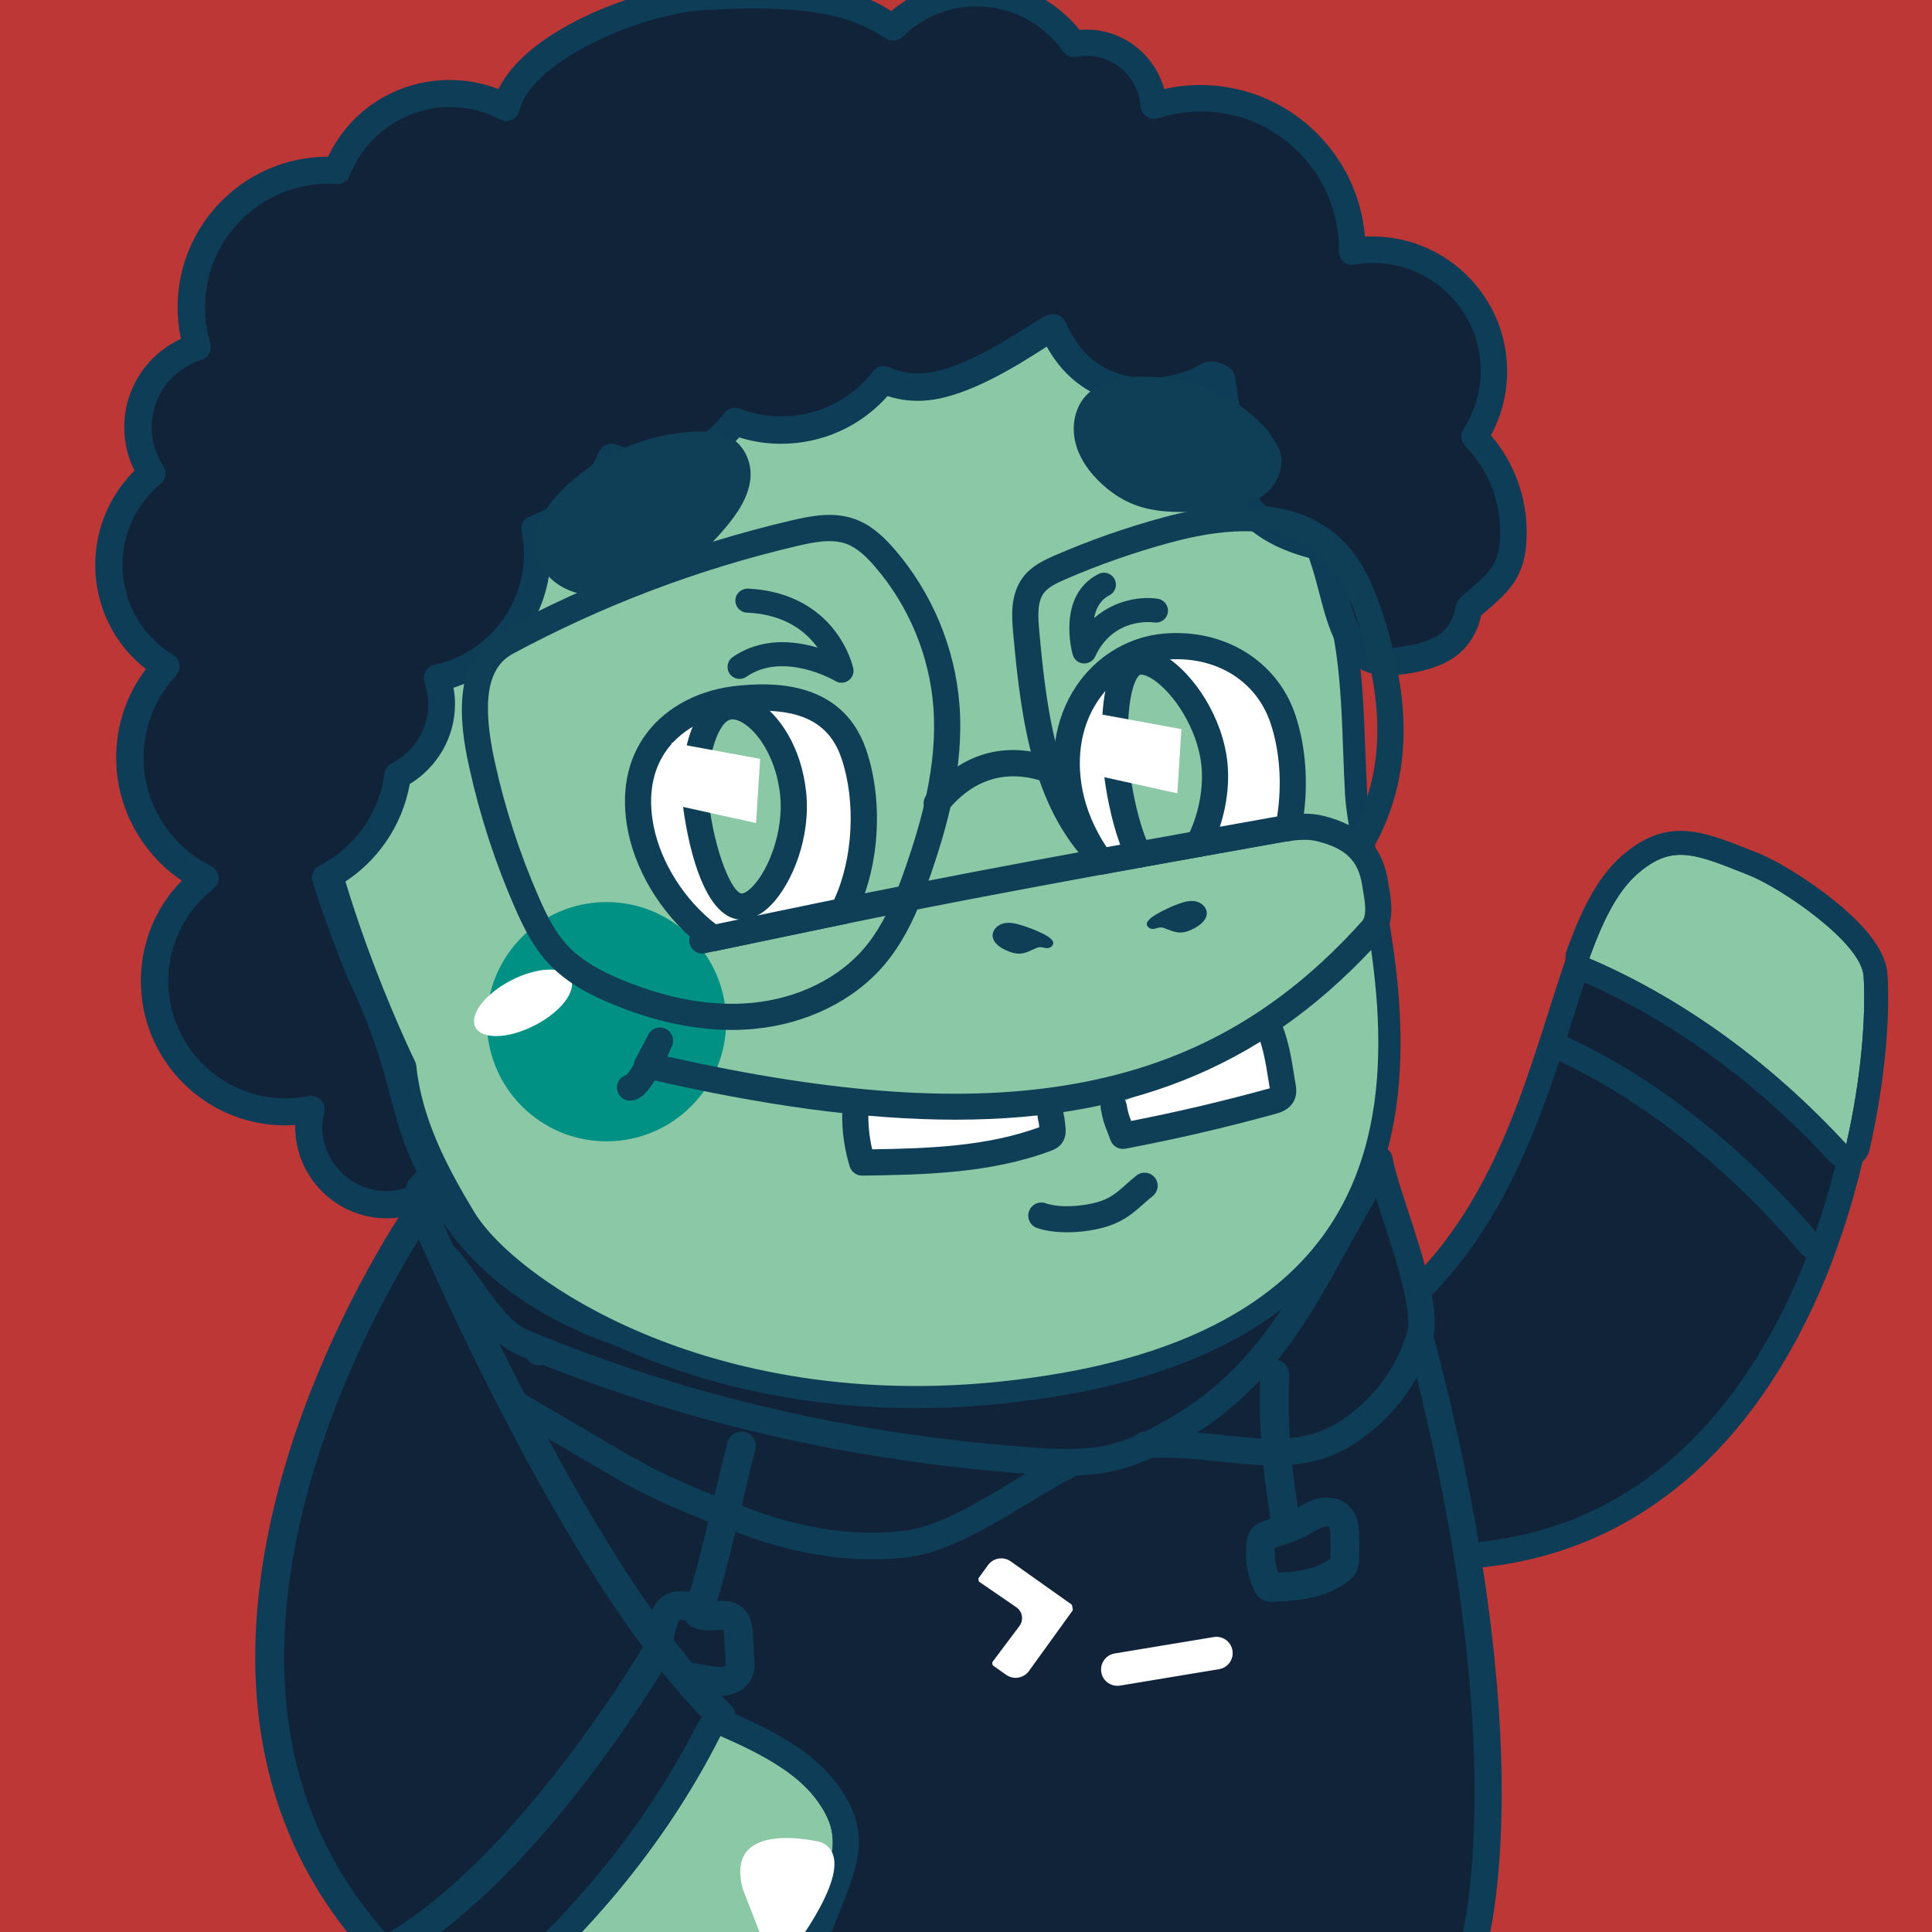 <?xml version="1.0" encoding="UTF-8"?><svg xmlns="http://www.w3.org/2000/svg" xmlns:xlink="http://www.w3.org/1999/xlink" width="1000" height="1000" viewBox="0 0 1000 1000"><rect width="1000" height="1000" fill="#BE3737"/><g class="default outfit"><style type="text/css">.outfit.default .st0{clip-path:url(#outfit_default_id_00000168100485561384734470000002367985115493862319);}.outfit.default .st1{fill-rule:evenodd;clip-rule:evenodd;fill:#112338;}.outfit.default .st2{fill:#0E3D57;}.outfit.default .st3{fill-rule:evenodd;clip-rule:evenodd;fill:#8AC8A6;}.outfit.default .st4{fill:#112338;}.outfit.default .st5{fill:#FFFFFF;}.outfit.default .st6{fill:#8AC8A6;}</style><g clip-path="url(#outfit_default_id_00000070117412053340356520000012133551241655973785)"><path class="st1" d="m588.49 727.23c227.9-17.24 199.54-230.15 256.03-278.88 18.83-16.24 30.07-8.54 60.96 1.03 16.71 8.31 61.37 36.74 62.44 55.2 5.06 87.1-48.33 346.47-283.79 294.5" /><path class="st2" d="m743.39 812.46c-19.27 0-39.5-2.33-60.66-7-3.53-0.78-5.75-4.27-4.98-7.8 0.78-3.53 4.27-5.75 7.8-4.98 71.54 15.79 131.67 3.47 178.71-36.62 80.43-68.55 100.18-198.78 97.14-251.11-0.75-12.96-37.95-39.21-58.36-49.49-4.5-1.4-8.63-2.77-12.29-3.99-21.52-7.15-28.76-9.56-41.96 1.83-15.58 13.44-24.69 42.29-35.24 75.7-25.64 81.18-60.76 192.36-224.56 204.75-3.55 0.26-6.74-2.42-7.01-6.03-0.27-3.6 2.43-6.74 6.03-7.01 68.8-5.21 119.53-28.79 155.1-72.11 30.81-37.52 45.24-83.22 57.98-123.54 11.15-35.31 20.78-65.8 39.17-81.66 18.81-16.23 32.29-11.75 54.62-4.33 3.74 1.24 7.97 2.65 12.55 4.06 0.34 0.1 0.67 0.24 0.98 0.39 0.64 0.32 64.49 33.73 66.06 60.67 1.6 27.46-2.39 74.97-18.35 125.99-12.61 40.3-37.31 96.59-83.36 135.83-36.29 30.92-79.63 46.45-129.37 46.45z" /><path class="st1" d="m684.14 799.08c147.91 32.65 223.96-57.57 258.83-150.76-2.49-1.08-4.76-2.64-6.61-4.79-36.35-42.37-81.57-80.62-133.25-103.28-25.22 78.5-63.81 175.58-214.62 186.99" /><path class="st2" d="m743.34 812.46c-18.66 0-38.81-2.19-60.61-7-3.53-0.78-5.75-4.27-4.98-7.8 0.78-3.53 4.27-5.75 7.8-4.98 65.46 14.45 121.5 5.32 166.58-27.11 34.63-24.92 63.18-64.43 82.77-114.47-1.28-0.99-2.45-2.1-3.5-3.32-37.81-44.08-80.66-78.02-124.33-98.56-27.93 84.67-71.91 173.47-218.08 184.53-3.55 0.27-6.74-2.42-7.01-6.03-0.27-3.6 2.43-6.74 6.03-7.01 65.69-4.97 114.76-26.61 150.02-66.17 31.02-34.8 46.66-78.28 58.87-116.3 0.57-1.76 1.85-3.2 3.54-3.96s3.61-0.77 5.31-0.03c47.72 20.93 94.6 57.25 135.58 105.02 1.09 1.27 2.52 2.3 4.25 3.05 3.19 1.39 4.74 5.03 3.52 8.29-23.99 64.11-81.06 161.85-205.76 161.85z" /><path class="st3" d="m905.5 453.1c-28.43-11.39-39.9-16.35-57.73-0.97-10.76 9.28-18.27 24.87-25.16 43.96 50.54 21.7 95.78 55.77 133.02 96.19 7.84-34.49 10.21-65.96 8.99-86.91-1.01-17.48-42.72-45.7-59.12-52.27z" /><path class="st2" d="m869.9 442.45c9.3 0 19.85 4.34 35.59 10.64 16.4 6.57 58.11 34.79 59.12 52.26 1.22 20.95-1.15 52.42-8.99 86.91-37.24-40.42-82.47-74.49-133.02-96.19 6.89-19.09 14.4-34.68 25.16-43.96 7.97-6.84 14.65-9.66 22.14-9.66m0-12.38c-10.59 0-20.19 4.03-30.22 12.68-14.06 12.13-22.41 31.65-28.72 49.14-2.22 6.17 0.74 13 6.76 15.58 46.46 19.94 91 52.17 128.8 93.2 2.38 2.58 5.7 3.99 9.11 3.99 1.06 0 2.13-0.14 3.19-0.42 4.44-1.18 7.87-4.74 8.89-9.22 7.35-32.34 10.73-65.28 9.28-90.38-0.68-11.63-9.98-24.45-28.43-39.18-12.52-10-28.34-19.81-38.45-23.86l-1.36-0.54c-15.92-6.38-27.42-10.99-38.85-10.99z" /><path class="st4" d="m225.9 685.8s125.48 59.17 246.02 49.03 202.31-39.88 202.31-39.88 56.75-18.09 60.65-3.41c57.37 215.93 27.69 315.78 27.69 315.78l-196.85 27.7-295.16-27.7-49.29-207.09 4.63-114.43z" /><path class="st2" d="m565.72 1041.9c-0.21 0-0.43-0.01-0.64-0.03l-295.16-27.7c-2.94-0.28-5.38-2.39-6.06-5.27l-49.29-207.09c-0.15-0.61-0.21-1.24-0.18-1.87l4.63-114.42c0.09-2.31 1.34-4.42 3.31-5.61 1.97-1.2 4.42-1.33 6.51-0.34 1.24 0.58 125.28 58.27 242.51 48.39 118.26-9.95 199.72-39.19 200.53-39.49 0.09-0.03 0.17-0.06 0.26-0.09 11.13-3.55 48.57-14.52 62.87-6.69 4.25 2.33 5.91 5.67 6.54 8.07 57.21 215.33 28.87 315.36 27.63 319.51-0.77 2.59-2.97 4.49-5.65 4.86l-196.85 27.7c-0.32 0.05-0.64 0.07-0.96 0.07zm-289.6-40.99 289.44 27.16 191.42-26.93c4.56-20.99 20.88-120.75-28.64-307.41-4.7-3.12-29.07 0.5-51.9 7.75-4.02 1.43-86.27 30.32-203.94 40.22-9.84 0.83-19.7 1.21-29.5 1.21-93.22 0-181.98-34.43-210.62-46.68l-4.18 103.33 47.92 201.35z" /><path class="st5" d="m528.31 842.1c2.6-3.46 1.79-8.4-1.78-10.85l-19.18-13.17-0.14-0.84 4.86-6.7c2.45-3.38 7.17-4.16 10.57-1.74l31.47 22.31 0.35 2.11-22.58 31.27c-2.44 3.38-7.16 4.17-10.57 1.76l-6.76-4.77-0.14-0.84 13.9-18.54z" /><path class="st5" d="m525.67 868.45c-1.68 0-3.37-0.5-4.84-1.53l-6.76-4.77c-0.18-0.13-0.3-0.32-0.33-0.53l-0.14-0.84c-0.04-0.22 0.02-0.44 0.15-0.62l13.91-18.54c1.12-1.5 1.57-3.34 1.27-5.18-0.3-1.85-1.32-3.45-2.86-4.51l-19.18-13.17c-0.18-0.13-0.31-0.32-0.34-0.54l-0.14-0.84c-0.04-0.21 0.02-0.43 0.14-0.61l4.86-6.7c2.7-3.72 7.95-4.58 11.7-1.93l31.47 22.31c0.18 0.13 0.3 0.32 0.33 0.53l0.35 2.11c0.04 0.21-0.02 0.43-0.14 0.61l-22.58 31.27c-1.65 2.26-4.24 3.48-6.87 3.48zm-10.38-7.44 6.48 4.57c3.03 2.14 7.27 1.43 9.44-1.57l22.39-31-0.24-1.44-31.19-22.12c-3.03-2.15-7.26-1.45-9.44 1.55l-4.66 6.42 0.03 0.17 18.9 12.98c1.91 1.31 3.17 3.3 3.55 5.59 0.37 2.29-0.19 4.57-1.58 6.42l-13.7 18.26 0.02 0.17z" /><path class="st5" d="m577.09 856.64 51.27-8.5c4.15-0.69 8.07 2.12 8.76 6.27s-2.12 8.07-6.27 8.76l-51.27 8.5c-4.15 0.69-8.07-2.12-8.76-6.27-0.68-4.15 2.13-8.07 6.27-8.76z" /><path class="st5" d="m578.32 872.58c-1.74 0-3.44-0.54-4.89-1.58-1.83-1.31-3.04-3.25-3.41-5.48-0.37-2.22 0.15-4.45 1.46-6.28s3.25-3.04 5.48-3.41l51.27-8.5c4.6-0.77 8.94 2.35 9.69 6.94 0.37 2.22-0.15 4.45-1.46 6.28s-3.25 3.04-5.48 3.41l-51.27 8.5c-0.46 0.08-0.92 0.12-1.39 0.12zm-1.09-15.14c-3.7 0.62-6.21 4.12-5.6 7.82 0.3 1.79 1.27 3.36 2.75 4.42s3.28 1.48 5.07 1.18l51.27-8.5c1.79-0.3 3.36-1.27 4.42-2.75s1.48-3.28 1.18-5.07c-0.61-3.7-4.12-6.2-7.82-5.6l-51.27 8.5z" /><path class="st4" d="m553.76 757.86c-23.35 11.29-56.99 37.74-84.35 41.24-27.72 3.54-56.27-1.64-81.28-10.76s-46.13-17.53-67.96-30.31c-16.32-9.56-32.64-19.12-48.95-28.68-16.97-9.94-34.11-20.01-47.38-32.65-13.28-12.64-7.44-55.26-6.22-71.38l61.22 74.54" /><path class="st2" d="m451.43 807.11c-25.81 0-49.26-6.33-65.65-12.3-27.57-10.05-47.71-18.32-69.08-30.84l-48.95-28.68c-17.07-10-34.72-20.34-48.65-33.6-13.03-12.41-11.44-42.78-8.92-70.27 0.23-2.51 0.44-4.75 0.58-6.62 0.21-2.81 2.11-5.2 4.8-6.05 2.68-0.85 5.62 0.02 7.4 2.2l61.22 74.54c2.42 2.94 1.99 7.28-0.95 9.7-2.94 2.41-7.28 1.99-9.7-0.95l-50.48-61.46c-1.28 17.02-2.02 41.72 5.56 48.93 12.77 12.16 29.72 22.09 46.11 31.69l48.95 28.68c20.47 11.99 40.01 20 66.84 29.79 18.88 6.88 47.74 14.28 78.04 10.4 17.21-2.2 38.23-14.92 56.78-26.15 9.12-5.52 17.73-10.73 25.45-14.46 3.42-1.65 7.55-0.22 9.2 3.21 1.66 3.43 0.22 7.55-3.21 9.2-7.14 3.45-15.48 8.5-24.31 13.84-19.72 11.93-42.07 25.46-62.17 28.03-6.38 0.81-12.69 1.17-18.86 1.17z" /><path class="st4" d="m592.66 747.87c39.42-2.63 73.1 13.28 103.53-5.74 20.4-12.76 33.06-31.37 38.69-50.59 5.64-19.22-17.71-71.89-20.88-91.32 0 0-65.93 100.26-272.45 105.64-183.29 4.78-215.51-94.09-215.51-94.09-10.41 11.55-6.45 27.59 4.48 38.61 10.94 11.03 23.9 37.72 40.04 44.42 83.15 34.49 168.19 54.31 263.56 61.33 13.56 1 27.53 1.46 40.66-1.47 12.66-2.82 23.75-8.62 34.17-14.69 52.46-30.57 69.51-75.9 96.22-121.07" /><path class="st2" d="m551.83 763.79c-6.16 0-12.28-0.34-18.23-0.78-95.4-7.02-182.31-27.25-265.69-61.84-12.43-5.16-22.29-19.06-30.99-31.33-4.09-5.77-7.95-11.22-11.31-14.6-14.82-14.94-16.76-34.71-4.71-48.08 1.65-1.83 4.15-2.64 6.55-2.13 2.41 0.51 4.36 2.27 5.12 4.61 0.07 0.21 8.17 23.64 37.56 46.2 49.58 38.05 120.48 44.47 171.22 43.14 104.59-2.73 171.61-30.5 209.42-53.32 40.85-24.66 57.3-48.99 57.47-49.23 1.57-2.36 4.43-3.53 7.2-2.93s4.9 2.82 5.35 5.62c0.99 6.09 4.43 16.6 8.06 27.73 7.95 24.33 16.95 51.91 12.63 66.64-6.59 22.47-21.38 41.82-41.65 54.5-21.6 13.5-44.06 11.11-67.84 8.58-11.59-1.23-23.54-2.51-35.94-1.97-6.16 2.82-12.72 5.24-19.79 6.81-8.02 1.77-16.26 2.38-24.43 2.38zm-324.93-134.88c0.5 5.98 3.91 11.98 8.51 16.62 4.16 4.19 8.34 10.09 12.77 16.34 7.62 10.75 16.26 22.94 25.02 26.57 82 34.01 167.51 53.91 261.42 60.82 12.77 0.94 26.3 1.43 38.66-1.32 4.94-1.1 9.68-2.72 14.23-4.65 1.16-1.3 2.81-2.17 4.69-2.3l0.42-0.03c4.46-2.16 8.74-4.54 12.85-6.94 41.23-24.03 59.92-57.9 79.71-93.75 0.51-0.92 1.02-1.85 1.54-2.78-7.74 6.17-17 12.78-27.92 19.42-39.31 23.92-108.88 53.02-217.08 55.84-53.38 1.4-128.1-5.58-180.9-46.7-17.29-13.47-27.82-27.16-33.92-37.14zm392.76 112.58c4.67 0.39 9.26 0.88 13.8 1.36 22.27 2.37 41.51 4.42 59.07-6.56 17.41-10.88 30.1-27.46 35.73-46.69 3.12-10.63-5.91-38.29-12.51-58.48-1.32-4.06-2.59-7.93-3.73-11.55-0.09 0.97-0.4 1.94-0.93 2.84-4.83 8.17-9.42 16.48-13.85 24.52-19.57 35.47-38.12 69.08-77.58 94.56z" /><path class="st2" d="m658.18 829.16c-1.32 0-3.45-0.21-5.5-1.58-2.24-1.5-3.2-3.61-3.56-4.41-3.4-7.47-4.81-15.76-4.06-23.96 0.21-2.27 0.72-5.22 2.83-7.81 2.32-2.86 5.5-3.89 7.21-4.44l2.55-0.82c-4.71-28.43-6.35-51.85-5.31-75.18 0.18-4.12 3.71-7.36 7.79-7.12 4.12 0.18 7.31 3.67 7.12 7.79-0.95 21.33 0.46 42.83 4.57 68.67 1.3-0.78 2.64-1.58 4.1-2.33 8.39-4.3 17.23-3.63 22.52 1.7 4.75 4.79 4.96 11.53 5.06 14.77 0.13 4.11 0.12 8.28-0.02 12.37-0.05 1.51-0.14 4.04-1.38 6.62-1.36 2.81-3.56 4.58-5.33 5.81-3.07 2.14-6.38 3.91-9.85 5.27-9.26 3.64-19.13 4.15-27.84 4.61-0.23 0.03-0.54 0.04-0.9 0.04zm1.71-28.05c-0.33 4.38 0.24 8.79 1.66 12.94 6.97-0.4 13.89-1.05 19.92-3.42 2.39-0.94 4.66-2.16 6.77-3.63 0.12-0.08 0.22-0.16 0.31-0.22 0.01-0.18 0.01-0.35 0.02-0.46 0.12-3.78 0.13-7.62 0.01-11.42-0.11-3.66-0.55-4.52-0.74-4.72-0.39-0.22-2.51-0.26-5.11 1.07-1.09 0.56-2.22 1.24-3.42 1.96-2.62 1.58-5.51 3.32-8.93 4.38-0.39 0.21-0.8 0.38-1.24 0.52l-9.25 3zm28.6 6.29zm0.5-0.97zm-28.97-6.58z" /><path class="st2" d="m372.65 877.77c-2.71 0-5.2-0.41-7.2-0.73-7.43-1.21-14.94-2.6-22.34-4.13-2.01-0.42-6.7-1.39-9.28-5.85-1.65-2.86-1.56-5.76-1.51-7.15 0.25-7.54 1.48-15.02 3.64-22.24 1.19-3.98 3.17-8.92 7.94-11.85 4.57-2.81 9.33-2.45 13.16-1.82 4.67-15.85 8.42-31.7 12.06-47.11 2.36-9.96 4.79-20.25 7.43-30.33 1.04-3.99 5.12-6.38 9.11-5.33 3.99 1.04 6.38 5.12 5.33 9.11-2.59 9.91-5.01 20.12-7.34 29.99-3.73 15.77-7.57 32-12.42 48.39 4.28-0.28 10-0.2 14.3 4.52 3.57 3.91 3.88 8.82 4.06 11.76l0.86 13.54c0.15 2.32 0.37 5.84-1.08 9.35-2.01 4.89-6.68 8.45-12.49 9.53-1.44 0.25-2.87 0.35-4.23 0.35zm-25.33-19.23c6.8 1.39 13.7 2.66 20.52 3.77 2.59 0.42 4.7 0.72 6.33 0.42 0.73-0.14 1.23-0.43 1.41-0.6 0.1-0.55 0.02-1.91-0.03-2.66l-0.86-13.54c-0.03-0.51-0.1-1.65-0.24-2.38-0.89-0.06-2.41 0.06-3.49 0.15-3.7 0.29-8.77 0.7-13.38-2.06-1.19-0.71-2.12-1.72-2.75-2.88-1.27-0.21-2.68-0.4-3.14-0.22-0.09 0.09-0.64 0.71-1.45 3.42-1.6 5.39-2.59 10.96-2.92 16.58z" /><path class="st4" d="m247.36 1050.9c-224.2-146.99-29.23-425.18-29.23-425.18s79.02 189.22 155.1 262.34l-44.91 96.26-80.96 66.58z" /><path class="st2" d="m247.36 1058.4c-1.42 0-2.85-0.4-4.1-1.22-58.94-38.64-94.87-89.73-106.79-151.84-13.75-71.63 7.57-145.05 27.87-194.04 21.88-52.8 46.62-88.35 47.67-89.84 1.56-2.23 4.22-3.44 6.92-3.14 2.71 0.29 5.04 2.04 6.09 4.55 0.78 1.88 79.3 188.63 153.38 259.83 2.3 2.22 2.95 5.65 1.59 8.55l-44.91 96.27c-0.47 1.01-1.16 1.9-2.03 2.61l-80.96 66.58c-1.35 1.12-3.04 1.69-4.73 1.69zm-30.56-416.87c-8.99 14.49-24.66 41.67-38.79 75.83-19.45 47.02-39.89 117.33-26.84 185.22 10.83 56.36 43.03 103.11 95.73 139.05l75.37-61.97 41.96-89.95c-31.18-31.42-66.05-84.12-103.71-156.77-20.07-38.7-35.82-73.44-43.72-91.41z" /><path class="st3" d="m416.87 997.75c12.59-33.31 21.81-45.15 5.23-66.93-10.01-13.15-27.57-22.97-49.24-32.33-28.77 57.13-71.54 107.21-121.09 147.56 34.5 21.86 70.32 28.16 94.72 28.24 20.34 0.07 60.12-58.74 70.38-76.54z" /><path class="st2" d="m372.86 898.49c21.67 9.35 39.23 19.17 49.24 32.33 16.58 21.79 7.36 33.62-5.23 66.93-10.26 17.79-49.99 76.54-70.36 76.54h-0.03c-24.4-0.08-60.22-6.38-94.72-28.24 49.56-40.35 92.33-90.43 121.1-147.56m0.01-13.44c-4.93 0-9.66 2.73-12.01 7.4-26.51 52.63-67.17 102.14-117.58 143.19-3.35 2.73-5.19 6.9-4.93 11.22s2.57 8.24 6.22 10.56c41.41 26.24 81.6 30.26 101.87 30.33 17.49 0 35.62-19.54 49.47-36.56 15.4-18.93 28.07-38.83 32.61-46.71 0.36-0.63 0.67-1.28 0.93-1.96 1.84-4.87 3.58-9.2 5.26-13.4 9.76-24.29 16.8-41.84-1.91-66.43-12.95-17.01-34.87-28.01-54.61-36.53-1.74-0.75-3.54-1.11-5.32-1.11z" /><path class="st5" d="m425.07 953.54s-50.69-13.04-40.59 24.26l11.2 28.79s-58.16-12.09-48.01 21.75c10.16 33.84 23.9 27.35 23.9 27.35s84.51-88.24 53.5-102.15z" /><path class="st2" d="m198.55 1017.9c-2.66 0-5.24-1.43-6.59-3.94-1.95-3.64-0.59-8.17 3.05-10.12 72.57-38.96 139.68-154.41 140.35-155.57 2.06-3.58 6.63-4.8 10.21-2.75 3.58 2.06 4.81 6.63 2.75 10.21-0.7 1.22-17.54 30.31-43.93 64.85-35.69 46.7-70.11 79.14-102.3 96.43-1.14 0.61-2.35 0.89-3.54 0.89z" /><path class="st6" d="m155.26 356.9c0.88 86.38 54.51 195.18 54.51 195.18 2.84 28.22 16.11 53.9 30.76 78.18 23.41 38.8 138.67 116.84 311.77 85.74 237.16-42.61 152.94-246.37 149.61-305.02-1.66-29.26-1.01-58.86-7.04-87.54-5.36-25.49-15.86-49.59-27.3-72.98-8.5-17.38-16.6-36.43-30.8-49.57" /><path class="st2" d="m474.02 728.87c-58.05 0-104.07-12.01-135.79-24.17-57.12-21.91-90.98-52.19-102.61-71.47-14.45-23.95-28.24-50.14-31.45-79.54-5.59-11.52-53.79-113.29-54.64-196.73-0.03-3.17 2.51-5.76 5.68-5.79h0.06c3.14 0 5.7 2.53 5.73 5.68 0.45 43.79 15.04 93.76 27.2 127.98 13.25 37.28 26.58 64.45 26.71 64.72 0.3 0.61 0.49 1.28 0.56 1.96 2.77 27.56 16.04 52.72 29.97 75.79 11.54 19.12 45.97 47.16 96.9 66.69 43.67 16.75 115.36 33.18 208.95 16.37 64.41-11.57 110.08-36.45 135.76-73.95 40.23-58.75 25.07-136.61 15.05-188.13-2.88-14.8-5.37-27.57-5.9-36.98-0.43-7.58-0.71-15.27-0.98-22.72-0.77-21.21-1.57-43.14-5.95-63.97-5.44-25.91-16.62-50.75-26.84-71.64-1.01-2.08-2.02-4.17-3.04-6.28-7.27-15.12-14.79-30.76-26.5-41.6-2.32-2.15-2.47-5.78-0.32-8.1s5.78-2.47 8.1-0.31c13.31 12.32 21.31 28.96 29.05 45.04 1 2.09 2 4.16 3.01 6.21 10.53 21.52 22.06 47.19 27.76 74.33 4.58 21.79 5.4 44.22 6.19 65.91 0.27 7.39 0.55 15.03 0.97 22.49 0.49 8.62 2.91 21.05 5.71 35.43 10.39 53.4 26.1 134.09-16.84 196.8-27.47 40.12-75.65 66.62-143.19 78.76-28.45 5.1-54.94 7.22-79.31 7.22z" /></g></g><g class="afro head"><style type="text/css">.head.afro .st0{fill:#8AC8A6;}.head.afro .st1{fill:#112338;}.head.afro .st2{fill:#0E3D57;}</style><path class="st0" d="m633.6 154.6s29.5 73.3 28.2 74.7-511.1 133.9-511.1 133.9l67.9-151.8 415-56.8z" /><g><path class="st1" d="m763.2 226.3c6.3-9.8 10.1-21.5 10.1-34 0-34.7-28.1-62.8-62.8-62.8-3.6 0-7.2 0.4-10.6 1v-1c0-43.3-35.1-78.4-78.4-78.4-8.4 0-16.6 1.4-24.3 3.9-1.2-18.2-16.2-32.6-34.7-32.6-2.3 0-4.5 0.3-6.6 0.7-11.3-15.9-29.7-26.3-50.5-26.3-16.8 0-32 6.8-43.2 17.7-10.5-6.2-25.8-20.8-98.7-16.2-33 2.1-94 26.5-101.5 57.3-8.7-4.6-18.6-7.2-29.2-7.2-26.6 0-49.3 16.6-58.5 40-1.4-0.1-2.9-0.2-4.4-0.2-39.2 0-71 31.8-71 71 0 7.1 1.1 14 3 20.5-17.7 5.6-30.6 22-30.6 41.5 0 8.8 2.6 17 7.1 23.8-13.6 11.3-22.2 28.3-22.2 47.4 0 22.3 11.8 41.7 29.5 52.6-12.5 13.5-19.8 32-18.4 52.2 1.7 25.1 17.1 46.8 38.6 57.5-15.8 12.4-26 31.6-26 53.2 0 37.4 30.3 67.7 67.7 67.7 4.5 0 9-0.5 13.3-1.3-0.7 3-1.1 6-1.1 9.1 0 22.3 18.1 40.3 40.4 40.3 3.8 0 7.5-0.7 11-1.7 1 1.4 2 2.8 3.1 4.2 3.6-13.2 0.9-9.1 9.8-18.1-17.6-33.7-12.9-52.1-37.2-103.4-1.9-4.1-10.9-26.8-18.5-50.3 20-10.2 34.4-29.8 37.5-53 13.4-6.9 22.8-20.8 22.8-37 0-4.7-1-9.1-2.4-13.3 29.6-6.3 51.9-32.6 51.9-64.2 0-4.5-0.5-8.9-1.3-13.1 17.8-6.2 32.2-19.8 39.6-37.1 6.2 2.5 13 3.8 20.1 3.8 18.1 0 34-8.9 43.9-22.3 7.5 2.9 15.5 4.5 24 4.5 21.6 0 40.8-10.2 53.1-26 6.9 3 14.4 4.4 22.4 3.6 27.5-2.8 64.5-32.3 65.3-30.4 18.5 43.5 63.9 34.9 79.5 25.1 3.1-2 7.5 1.4 7.5 1.4s6.9 44.3 6.9 46.2c0 23.4 22.1 35.1 43.9 40.3 10.9 26.6 9.3 63.4 39.8 59.6 20.4-2.6 33.9-7.7 37.7-27.7 14.8-13 22.9-17.9 22.9-39.2-0.2-19.1-7.9-36.5-20.3-49.3z" /><path class="st2" d="m214.3 633.1c-2.1 0-4.2-1-5.5-2.7-0.2-0.2-0.3-0.4-0.5-0.6-2.8 0.6-5.5 0.8-8.1 0.8-26.1 0-47.4-21.2-47.4-47.3v-1c-1.7 0.1-3.5 0.2-5.2 0.2-41.2 0-74.7-33.5-74.7-74.7 0-19.7 7.6-38.2 21.2-52-19.5-13.1-32.1-34.7-33.8-58.2-1.3-18.6 4.1-36.6 15.2-51.3-16.6-13-26.2-32.6-26.2-53.9 0-18.4 7.3-35.9 20.3-48.8-3.5-7-5.3-14.6-5.3-22.4 0-19.9 11.5-37.5 29.3-45.8-1.1-5.3-1.7-10.8-1.7-16.3 0-43 34.9-78 77.9-78 11.5-24.3 35.7-39.7 63-39.7 8.8 0 17.2 1.6 25.2 4.7 15.7-32.2 75.5-52.9 105-54.8 65.6-4.2 86.4 7 98.3 14.4 12.3-10.3 27.8-15.9 44-15.9 20.8 0 40.5 9.5 53.5 25.7 1.2-0.1 2.4-0.2 3.5-0.2 19.1 0 35.4 13 40.3 30.8 6.1-1.4 12.4-2.1 18.7-2.1 44.8 0 81.6 34.6 85.2 78.5 1.3-0.1 2.6-0.1 3.8-0.1 38.5 0 69.8 31.3 69.8 69.8 0 11.6-2.9 22.9-8.4 33.1 12 14.1 18.5 31.7 18.5 50.3 0 22.6-8.6 30-21.6 41.3-0.6 0.5-1.2 1.1-1.9 1.6-5.7 24.1-25.2 28.6-43.2 30.9-12.9 1.6-22.8-2.7-29.6-12.8-5.4-8.1-8.2-18.6-11.1-29.8-1.6-6.1-3.2-12.3-5.3-18-29.4-7.9-45.5-24.2-45.6-46-0.3-2.9-3.6-24.6-6.1-40.5-10.7 5.7-31.2 11-51 4.8-14.1-4.4-25.4-13.9-33-27.7-0.7 0.4-1.4 0.9-2 1.3-13.4 8.5-38.4 24.4-59.5 26.5-7.1 0.7-14.1 0-20.9-2.2-14.1 15.8-33.9 24.7-55.2 24.7-7.3 0-14.6-1.1-21.6-3.3-11.8 13.5-28.4 21.1-46.3 21.1-5.6 0-11.1-0.7-16.4-2.2-7.8 14.6-20.3 26.2-35.4 32.9 0.3 2.9 0.5 5.8 0.5 8.7 0 31.6-20.8 59.5-50.3 69.1 0.6 2.9 0.8 5.6 0.8 8.4 0 17-8.9 32.5-23.4 41.4-3.9 21.6-16.8 40.4-35.4 51.8 7 21.1 14.7 40.4 16.4 44.1 13 27.5 17.9 45.7 22.1 61.8 3.7 14 6.9 26 14.9 41.3 1.4 2.7 0.9 6-1.2 8.2-1.2 1.2-2.2 2.2-3.1 3-1.2 1.1-2.4 2.3-2.6 2.7-0.2 0.3-0.5 1.7-0.8 3-0.4 1.5-0.8 3.5-1.6 6.2-0.7 2.6-2.8 4.5-5.4 5-0.2 0.1-0.6 0.2-1.1 0.2zm-53.3-65.9c1.9 0 3.7 0.8 5 2.1 1.7 1.7 2.3 4.1 1.8 6.4-0.6 2.8-1 5.3-1 7.5 0 18.4 15 33.3 33.4 33.3 2.7 0 5.6-0.5 9.1-1.4 0.2-0.1 0.4-0.1 0.6-0.1 1-3.4 2.2-5 5.7-8.4-7-14.6-10.3-26.7-13.7-39.6-4.1-15.5-8.8-33.1-21.3-59.4-2.2-4.8-11.3-27.6-18.8-51.1-1.1-3.3 0.4-6.8 3.5-8.4 18.4-9.4 31-27.2 33.7-47.7 0.3-2.3 1.7-4.3 3.7-5.3 11.7-6 19-17.8 19-30.8 0-3.4-0.7-7.1-2-11.1-0.6-1.9-0.4-4 0.6-5.7s2.7-3 4.6-3.4c26.8-5.8 46.3-29.9 46.3-57.3 0-3.9-0.4-7.8-1.2-11.7-0.7-3.4 1.2-6.9 4.5-8 15.9-5.6 28.9-17.7 35.5-33.2 1.5-3.5 5.5-5.2 9-3.8 5.6 2.2 11.5 3.3 17.5 3.3 15.2 0 29.1-7.1 38.3-19.5 1.9-2.5 5.2-3.5 8.1-2.4 6.9 2.7 14.2 4 21.5 4 18.7 0 36-8.5 47.5-23.3 2-2.5 5.4-3.4 8.3-2.1 6.1 2.7 12.4 3.7 18.9 3 17.8-1.8 40.9-16.5 53.4-24.4 8.8-5.6 10.9-6.9 14.7-5.8 2 0.6 3.6 2.1 4.5 4 5.9 13.8 15.2 22.8 27.6 26.6 16.7 5.2 34.4-0.1 41.7-4.7 5.4-3.4 11.7-1.2 15.5 1.7 1.4 1.1 2.4 2.7 2.7 4.5 7 44.8 7 46.6 7 47.3 0 20.1 20.9 29.3 38.5 33.5 2.2 0.5 4 2.1 4.8 4.2 3 7.4 5.1 15.3 7.1 23 6.3 24.4 10.4 34.1 25.4 32.2 21.6-2.7 29-7.9 31.7-22 0.3-1.5 1.1-2.9 2.3-4 1.3-1.1 2.5-2.2 3.7-3.2 12.2-10.5 16.8-14.5 16.8-30.7 0-16.7-6.4-32.5-18.1-44.5-2.3-2.3-2.6-5.9-0.9-8.7 5.8-9 8.9-19.5 8.9-30.2 0-30.8-25-55.8-55.8-55.8-3 0-6 0.3-9.4 0.9-2 0.4-4.1-0.2-5.7-1.5s-2.5-3.3-2.5-5.4v-0.8-0.2c0-39.4-32-71.4-71.4-71.4-7.5 0-14.9 1.2-22.1 3.5-2.1 0.7-4.3 0.3-6.1-0.9s-2.9-3.2-3.1-5.3c-1-14.6-13.2-26.1-27.7-26.1-1.7 0-3.5 0.2-5.3 0.5-2.7 0.5-5.5-0.6-7.1-2.8-10.3-14.6-27-23.3-44.7-23.3-14.4 0-28 5.6-38.3 15.7-2.3 2.2-5.7 2.6-8.5 1-1-0.6-2-1.2-3.1-1.9-10.4-6-27.5-16.9-91.6-12.8-33 2.1-88.8 26.2-95.2 52-0.5 2.1-2 3.8-3.9 4.7-2 0.9-4.2 0.8-6.1-0.2-8.1-4.2-16.8-6.4-25.9-6.4-22.8 0-43.7 14.3-51.9 35.5-1.1 2.8-3.9 4.6-7 4.4l-1-0.1c-1-0.1-2-0.1-2.9-0.1-35.3 0-64 28.7-64 64 0 6.3 0.9 12.5 2.7 18.5 1.1 3.7-0.9 7.5-4.6 8.7-15.4 4.9-25.7 18.9-25.7 34.9 0 7.1 2.1 14 6 20 1.9 3 1.4 6.9-1.4 9.2-12.5 10.4-19.7 25.7-19.7 42 0 19.1 9.8 36.5 26.2 46.6 1.8 1.1 3 2.9 3.3 5s-0.4 4.2-1.8 5.7c-11.9 12.9-17.8 29.5-16.6 46.9 1.5 22 14.8 41.8 34.8 51.7 2.1 1.1 3.6 3.2 3.8 5.6s-0.8 4.7-2.7 6.2c-14.8 11.6-23.3 29-23.3 47.7 0 33.4 27.2 60.7 60.7 60.7 3.9 0 8-0.4 12-1.2 0.3-0.1 0.7-0.1 1.2-0.1zm471.1-324.6v0 0z" /></g></g><g class="default mouth"><style type="text/css">.mouth.default .st0{fill:#0F3E57;}.mouth.default .st1{fill:#FFFFFF;}.mouth.default .st2{fill:#8AC8A6;}.mouth.default .st3{fill:#009184;}.mouth.default .st4{fill:#77BE89;stroke:#0F3E57;stroke-width:8.637;stroke-linecap:round;stroke-linejoin:round;stroke-miterlimit:10;}</style><path class="st0" d="m552.29 637.83c-5.53 0-10.97-0.66-15.51-2.23-3.53-1.22-5.4-5.08-4.18-8.61s5.07-5.41 8.61-4.18c7.78 2.69 20.88 1.5 28.56-1.15 5.55-1.92 8.67-4.69 12.99-8.52 1.58-1.4 3.38-3 5.42-4.65 2.91-2.35 7.17-1.9 9.52 1 2.35 2.91 1.9 7.17-1 9.52-1.81 1.46-3.41 2.88-4.96 4.26-4.86 4.31-9.46 8.38-17.55 11.18-5.83 2.01-13.95 3.38-21.9 3.38z" /><path class="st1" d="m543.46 574.07c0.68 7.92 0.6 2.06 1.28 9.98 0.11 1.25 0.18 2.62-0.55 3.64-0.6 0.83-1.6 1.24-2.55 1.6-30.17 11.36-63.15 11.97-95.38 12.45-2.41-7.92-3.62-16.2-3.59-24.48" /><path class="st0" d="m446.26 608.5c-2.98 0-5.61-1.94-6.47-4.8-2.61-8.59-3.91-17.5-3.88-26.47 0.02-3.73 3.04-6.74 6.77-6.74h0.03c3.74 0.01 6.76 3.06 6.74 6.79-0.02 5.94 0.64 11.84 1.99 17.61 29.17-0.47 59.07-1.45 86.47-11.43-0.17-1.87-0.26-2.38-0.29-2.5-0.34-1.15-0.53-2.14-0.89-6.31-0.32-3.72 2.44-7 6.16-7.32 3.7-0.32 7 2.44 7.32 6.16 0.24 2.83 0.36 3.53 0.39 3.67 0.34 1.15 0.53 2.14 0.89 6.31 0.14 1.65 0.43 5.07-1.8 8.17-1.82 2.54-4.42 3.51-5.67 3.98-31.61 11.9-66.7 12.42-97.66 12.88h-0.1z" /><path class="st1" d="m576.42 572.78c1.45 7.79 2.08 7.67 4.76 15.12 25.97-4.91 51.74-10.9 77.21-17.93 2.1-0.58 4.44-1.37 5.35-3.34 0.61-1.33 0.4-2.87 0.16-4.32-1.73-10.31-2.7-18.99-6.37-28.78" /><path class="st0" d="m581.18 594.67c-2.8 0-5.38-1.75-6.36-4.47-0.75-2.08-1.33-3.54-1.81-4.76-1.41-3.54-2.13-5.51-3.23-11.41-0.68-3.67 1.74-7.21 5.42-7.89 3.67-0.69 7.21 1.74 7.89 5.42 0.88 4.73 1.32 5.9 2.41 8.64 23.85-4.66 47.74-10.28 71.12-16.73 0.23-0.06 0.43-0.12 0.61-0.17-0.27-1.64-0.53-3.23-0.78-4.8-1.29-8.05-2.4-15-5.23-22.57-1.31-3.5 0.46-7.4 3.96-8.71 3.5-1.32 7.4 0.46 8.71 3.96 3.31 8.84 4.58 16.78 5.92 25.19 0.25 1.58 0.51 3.2 0.79 4.85 0.29 1.73 0.83 4.96-0.69 8.26-2.3 5-7.48 6.43-9.69 7.04-25.54 7.05-51.7 13.12-77.76 18.05-0.44 0.06-0.87 0.1-1.28 0.1z" /><path class="st2" d="m363.52 486.79c29.77-6.28 59.54-12.57 89.37-18.57 68.61-13.81 137.52-26.12 206.42-38.44 8.03-1.43 16.34-2.86 24.25-0.87 16.03 4.04 25.61 21.02 28.17 37.35 1.27 8.11 1.25 16.63-1.74 24.27-4.6 11.75-15.71 19.94-27.57 24.24-11.86 4.29-37.28 19.73-49.2 23.86-81.04 28.1-195.51 31.04-298.38 12.76-6.86-1.22-15.44-2.01-19.3 3.79" /><circle class="st3" cx="313.93" cy="528.83" r="61.92" /><ellipse class="st1" transform="matrix(.89 -.456 .456 .89 -206.87 180.3)" cx="270.56" cy="519.26" rx="27.68" ry="13.15" /><path class="st0" d="m620.37 443.53c-3.21 0-6.06-2.3-6.65-5.57-0.66-3.68 1.78-7.2 5.46-7.86 12.76-2.3 25.52-4.58 38.28-6.86l1.35-0.24c2.31-0.41 4.69-0.83 7.12-1.16 3.7-0.5 7.11 2.08 7.62 5.79 0.51 3.7-2.09 7.12-5.79 7.62-2.17 0.3-4.42 0.69-6.6 1.08l-1.31 0.23c-12.75 2.28-25.51 4.56-38.26 6.86-0.42 0.08-0.82 0.11-1.22 0.11z" /><path class="st0" d="m569.71 452.69c-3.21 0-6.06-2.29-6.65-5.56-0.67-3.68 1.77-7.2 5.45-7.87l7.12-1.29c4.2-0.76 8.39-1.53 12.58-2.28 3.68-0.66 7.2 1.79 7.86 5.47s-1.79 7.2-5.47 7.86c-4.18 0.75-8.36 1.51-12.54 2.27l-7.13 1.3c-0.42 0.06-0.82 0.1-1.22 0.1z" /><path class="st0" d="m326.09 569.68c-3.63 0-6.63-2.87-6.76-6.53-0.11-3.18 1.99-5.93 4.92-6.75 0.66-0.66 2.37-2.68 5.25-8.06 3.21-5.93 5.8-12.16 5.82-12.22 1.43-3.45 5.38-5.1 8.84-3.67 3.45 1.43 5.1 5.38 3.67 8.84-0.12 0.28-2.89 6.96-6.42 13.48-5.64 10.54-9.87 14.73-15.08 14.91h-0.24zm-0.24-13.53z" /><path class="st0" d="m494.52 579.55c-46.56 0-99.49-7.25-160.59-21.42l-0.63-0.14c-2.05-0.48-3.75-1.88-4.62-3.79s-0.8-4.12 0.18-5.98l6.61-12.45c0.13-0.28 0.29-0.56 0.46-0.82 2.06-3.12 6.28-4 9.39-1.94 2.91 1.93 3.87 5.7 2.3 8.73-0.02 0.04-0.04 0.09-0.07 0.13l-2.59 4.89c87.85 19.74 155.24 24.24 211.57 14.16 59.28-10.6 106.44-37.32 148.43-84.07 2.71-3.02 1.56-9.89 0.54-15.95-0.16-0.93-0.31-1.85-0.45-2.74-1.98-12.63-8.47-18.99-23.14-22.69-3.78-0.95-8.15-1.02-14.16-0.21-3.71 0.51-7.11-2.1-7.61-5.81-0.5-3.7 2.1-7.11 5.81-7.61 5.26-0.7 12.19-1.28 19.28 0.51 19.82 5 30.37 15.71 33.2 33.72 0.13 0.85 0.28 1.71 0.43 2.59 1.38 8.18 3.26 19.37-3.82 27.24-56.94 63.38-125.42 93.64-220.52 93.65z" /><path class="st0" d="m589.39 449.11c-3.21 0-6.06-2.29-6.65-5.56-0.67-3.68 1.77-7.2 5.45-7.87 10.33-1.88 20.66-3.73 31-5.58 3.68-0.67 7.2 1.79 7.85 5.47 0.66 3.68-1.79 7.2-5.47 7.85-10.32 1.85-20.64 3.7-30.96 5.58-0.41 0.08-0.82 0.11-1.22 0.11z" /><path class="st0" d="m436.36 478.34c-3.15 0-5.97-2.21-6.62-5.41-0.75-3.66 1.61-7.24 5.27-7.99 4.75-0.97 9.51-1.94 14.26-2.9l2.28-0.46c35.1-7.06 72.26-14.15 116.96-22.32 3.68-0.67 7.2 1.76 7.87 5.44s-1.76 7.2-5.44 7.87c-44.62 8.16-81.71 15.23-116.72 22.28l-2.27 0.46c-4.74 0.96-9.48 1.92-14.22 2.89-0.46 0.09-0.92 0.14-1.37 0.14z" /><path class="st0" d="m363.51 493.55c-3.14 0-5.95-2.19-6.62-5.39-0.76-3.66 1.58-7.24 5.24-8.01 1.8-0.38 71.05-14.84 72.85-15.22 3.66-0.76 7.24 1.58 8.01 5.24 0.76 3.66-1.59 7.24-5.24 8.01-1.8 0.38-71.05 14.84-72.85 15.21-0.47 0.12-0.94 0.16-1.39 0.16z" /><path class="st0" d="m544.01 490.1c3.1-2.38-0.54-5.02-4.04-6.75-3.74-1.85-7.65-3.38-11.65-4.57-2.89-0.86-5.98-1.55-8.91-0.83-2.93 0.71-5.64 3.21-5.63 6.23 0.01 3.48 3.33 5.97 6.47 7.46 2.62 1.24 5.49 2.21 8.37 1.9 2.88-0.32 5.44-1.88 8.12-2.98 2.68-1.11 4.97 1.3 7.27-0.46z" /><path class="st0" d="m594.87 480.3c-3.25-2.16 0.2-5.04 3.57-7.01 3.61-2.1 7.4-3.9 11.31-5.36 2.83-1.06 5.86-1.95 8.83-1.44 2.98 0.51 5.84 2.82 6.04 5.83 0.23 3.47-2.91 6.18-5.95 7.88-2.53 1.41-5.32 2.58-8.22 2.46-2.89-0.12-5.56-1.51-8.31-2.42s-4.86 1.66-7.27 0.06z" /></g><g class="default eyes"><style type="text/css">.eyes.default .st0{fill:#0F3E57;}.eyes.default .st1{fill:#FFFFFF;}.eyes.default .st2{fill:#8AC8A6;}</style><path class="st0" d="m378.77 533.09c-19.5 0-40.13-4.42-61.47-13.21-10.43-4.29-23.7-10.62-33.76-21.58-7.67-8.34-12.72-18.61-17.03-28.46-10.19-23.24-18.12-47.6-23.57-72.39-3.03-13.78-12.26-55.7 16.01-70.94 47.48-25.6 98.18-44.82 150.69-57.14 10.74-2.52 22.16-4.64 33.16-0.58 8.81 3.25 15.38 9.94 20.12 15.41 19.52 22.49 31.49 51.23 33.72 80.92 2.42 32.24-6.67 63.62-14.85 87.35-5.58 16.2-12.35 33.08-23.95 46.8-15.7 18.58-40.24 30.7-67.32 33.26-3.87 0.38-7.79 0.56-11.75 0.56zm-113.41-194.65c-13.15 7.09-16.08 24.92-9.22 56.12 5.27 23.93 12.92 47.43 22.75 69.87 4.44 10.14 8.63 18.23 14.6 24.73 8.26 8.99 19.81 14.46 28.95 18.22 23.63 9.72 46.11 13.66 66.79 11.7 23.59-2.23 44.82-12.63 58.26-28.52 10.16-12.02 16.34-27.52 21.49-42.48 7.76-22.51 16.38-52.15 14.15-81.93-2.01-26.81-12.82-52.76-30.44-73.06-3.68-4.25-8.67-9.4-14.59-11.58-7.48-2.76-16.64-0.99-25.38 1.06-51.35 12.04-100.93 30.84-147.36 55.87z" /><path class="st0" d="m484.82 422.54c-1.48 0-2.97-0.48-4.22-1.48-2.92-2.33-3.39-6.59-1.06-9.51 18.21-22.77 43.06-29.14 69.98-17.94 3.45 1.44 5.08 5.4 3.65 8.85-1.44 3.45-5.39 5.08-8.85 3.65-21.15-8.8-39.9-3.99-54.21 13.9-1.33 1.66-3.3 2.53-5.29 2.53z" /><path class="st0" d="m571.59 452.41c-1.68 0-3.35-0.62-4.66-1.86-31.84-30.29-38.28-75.48-42.52-123.03-0.7-7.85-1.76-19.71 5.14-28.79 4.29-5.66 10.46-8.66 16.41-11.24 18.25-7.92 37.24-14.57 56.45-19.76 41.66-11.25 72.69-7.32 92.24 11.68 10.7 10.4 16.31 24.23 20.01 35.11 16.81 49.53 15.74 88.81-3.36 123.6-1.8 3.28-5.92 4.47-9.19 2.67-3.28-1.8-4.47-5.91-2.68-9.19 17.15-31.23 17.91-67.05 2.41-112.74-3.21-9.45-7.99-21.37-16.62-29.75-15.88-15.44-42.56-18.24-79.27-8.32-18.58 5.02-36.95 11.44-54.59 19.1-4.48 1.95-8.7 3.95-11.02 7-3.45 4.54-3.12 11.77-2.44 19.41 4 44.87 9.94 87.39 38.37 114.43 2.71 2.58 2.82 6.86 0.24 9.57-1.35 1.41-3.13 2.11-4.92 2.11z" /><path class="st1" d="m436.36 471.57c-22.49 4.59-44.96 9.32-67.43 14.07-17.61-12.63-32.69-33.97-37.23-56.62-8.27-41.32 19.38-64.67 51.62-67.44 27.36-2.35 49.97 3.09 58.65 28.82 8.81 26.1 5.97 58.84-5.61 81.17z" /><path class="st0" d="m368.94 492.41c-1.4 0-2.78-0.44-3.94-1.27-19.98-14.32-35.27-37.62-39.92-60.78-3.93-19.63-0.62-37.19 9.59-50.79 10.49-13.99 28.02-23 48.08-24.73 13.07-1.12 52.85-4.54 65.65 33.4 9.15 27.13 6.73 61.87-6.01 86.45-0.94 1.81-2.65 3.11-4.65 3.52-22.78 4.65-45.78 9.5-67.38 14.06-0.49 0.09-0.96 0.14-1.42 0.14zm25.25-124.56c-3.23 0-6.66 0.16-10.29 0.47-16.23 1.4-30.23 8.46-38.42 19.37-7.83 10.43-10.29 24.26-7.14 40.01 3.82 19.03 16.04 38.2 32.19 50.69 19.72-4.17 40.52-8.54 61.23-12.78 9.76-21.07 11.38-50.58 3.81-73.04-5.7-16.89-18.63-24.72-41.38-24.72zm42.17 103.72h0.02-0.02z" /><path class="st2" d="m375.86 366.06c-12.63 3.83-17.72 31.71-15.84 48.6 2.07 18.63 10.15 53.81 23.51 54.58 12.78 0.74 30.02-30.1 27-58.53-3.13-29.45-22.32-48.39-34.67-44.65z" /><path class="st0" d="m383.98 476.02c-0.28 0-0.56-0.01-0.84-0.02-22.59-1.3-29.17-54.52-29.84-60.59-1.07-9.62-0.05-21.78 2.68-31.73 3.64-13.31 9.84-21.64 17.92-24.09 5.82-1.76 12.54-0.41 18.91 3.82 10.14 6.72 21.89 22.49 24.45 46.59 2.47 23.27-7.09 46.84-17.81 58.09-4.97 5.2-10.29 7.93-15.47 7.93zm-6.16-103.48c-7.09 2.15-12.99 24.19-11.08 41.37 3.09 27.78 12.4 48.3 17.17 48.57 0.8 0.04 2.83-0.69 5.73-3.73 8.48-8.9 16.1-29.04 14.15-47.33-1.94-18.21-10.67-31.57-18.47-36.74-2.9-1.93-5.63-2.71-7.5-2.14z" /><polygon class="st1" points="347.67 384.38 393.46 392.78 391.33 426.01 348.99 416.65" /><path class="st1" d="m589.4 442.34c-6.55 1.18-13.12 2.38-19.68 3.57-7.66-10.51-13.44-22.71-15.97-35.3-8.29-41.31 17-73.13 49.24-75.92 27.36-2.35 52.34 11.58 61.02 37.31 5.94 17.58 6.58 38.16 2.84 56.55-2.52 0.34-5.05 0.8-7.54 1.24-12.97 2.32-25.95 4.64-38.92 6.97" /><path class="st0" d="m569.71 452.68c-2.14 0-4.18-1.02-5.47-2.78-8.6-11.8-14.52-24.93-17.13-37.96-4.46-22.21-0.22-43.37 11.93-59.59 10.52-14.04 26.32-22.93 43.35-24.41 31.31-2.69 58.65 14.14 68.01 41.89 6.06 17.94 7.18 39.83 3.06 60.07-0.57 2.82-2.87 4.97-5.72 5.36-2.17 0.3-4.42 0.69-6.6 1.08l-1.31 0.23c-12.75 2.28-25.51 4.56-38.26 6.86-3.67 0.65-7.2-1.78-7.86-5.46s1.78-7.2 5.46-7.86c12.76-2.3 25.52-4.58 38.28-6.86l1.35-0.24c0.74-0.13 1.48-0.26 2.23-0.39 2.63-16.62 1.42-34.04-3.45-48.45-7.44-22.07-28.65-34.9-54.03-32.73-13.39 1.16-25.35 7.92-33.69 19.04-9.81 13.09-13.18 30.42-9.49 48.81 1.98 9.89 6.24 19.91 12.4 29.2l2.84-0.52c4.2-0.76 8.39-1.53 12.58-2.28 3.68-0.66 7.2 1.79 7.86 5.47s-1.79 7.2-5.47 7.86c-4.18 0.75-8.36 1.51-12.54 2.27l-7.13 1.3c-0.39 0.06-0.79 0.09-1.2 0.09z" /><path class="st2" d="m620.38 436.77c5.88-11.3 9.76-26.7 8.2-41.45-3.13-29.44-27.97-56.3-40.32-52.56-7.21 2.18-10.12 14.79-10.94 28.36-0.61 10.19-0.05 20.92 0.75 28.16 0.16 1.43 0.36 2.96 0.58 4.56 1.71 11.88 5.33 27.85 10.75 38.5l30.98-5.57z" /><path class="st0" d="m589.4 449.11c-2.51 0-4.86-1.4-6.03-3.7-7.22-14.18-10.56-34.67-11.42-40.61-0.23-1.7-0.45-3.3-0.61-4.78-1.03-9.34-1.32-20.29-0.78-29.31 1.22-20.34 6.37-31.6 15.73-34.44 5.29-1.6 11.55-0.17 18.07 4.15 13.46 8.92 28.41 30.39 30.94 54.17 1.55 14.63-1.78 31.56-8.92 45.29-0.97 1.86-2.74 3.17-4.8 3.54l-30.98 5.58c-0.4 0.08-0.81 0.11-1.2 0.11zm30.98-12.34h0.02-0.02zm-29.66-87.59c-0.22 0-0.38 0.02-0.51 0.06-1.27 0.39-5.13 5.3-6.15 22.29-0.74 12.29 0.37 23.78 0.72 27.01 0.15 1.37 0.35 2.85 0.56 4.38 1.37 9.53 4.13 22.23 8.03 31.83l22.42-4.04c4.97-10.87 7.22-23.6 6.04-34.68-1.99-18.71-14.25-37.23-24.96-44.32-3.03-2.01-5.12-2.53-6.15-2.53z" /><polygon class="st1" points="565.72 368.99 611.51 377.4 609.38 410.63 567.04 401.27" /><path class="st0" d="m373.04 224.98c9.85 1.2 16.17 12.22 15.42 22.12s-6.7 18.6-13.09 26.2c-16.07 19.08-38.29 35.3-63.23 35.44-7.85 0.04-15.85-1.6-22.5-5.76-6.65-4.17-11.79-11.07-12.8-18.85-1.43-11.03 5.33-21.46 13.07-29.45 19.38-20 47.13-31.61 74.98-31.36" /><path class="st0" d="m660.23 229.18c5.97 7.83 2.52 19.94-5.03 26.26s-17.84 8.12-27.66 8.84c-24.67 1.8-42.26 1.52-59.62-16.1-5.46-5.54-9.84-12.36-11.48-19.96s-0.3-16.03 4.52-22.13c6.84-8.65 18.93-11.07 29.95-11.11 27.61-0.08 45.75 7.32 64.86 27.26" /><path class="st0" d="m561.22 343.42c-0.16 0-0.33-0.01-0.49-0.02-2.58-0.2-4.76-1.99-5.47-4.48-0.36-1.25-8.49-30.67 13.31-41.82 3.05-1.56 6.79-0.35 8.34 2.7 1.56 3.05 0.35 6.78-2.7 8.34-4.89 2.5-7.07 7.09-7.89 11.81 11.3-10.01 25.43-11.27 33.03-10.01 3.38 0.56 5.67 3.75 5.11 7.13-0.56 3.37-3.73 5.65-7.1 5.11-0.93-0.14-20.93-2.9-30.52 17.65-1.03 2.21-3.23 3.59-5.62 3.59z" /><path class="st0" d="m435.58 353.38c-1.1 0-2.21-0.29-3.2-0.89-0.25-0.15-26.65-15.59-46.09-2.18-2.82 1.95-6.68 1.23-8.62-1.59s-1.23-6.68 1.59-8.62c14.98-10.32 31.95-8.47 43.94-4.86-5.87-8.18-16.82-17.28-36.64-18.16-3.42-0.15-6.07-3.05-5.92-6.47s3.06-6.04 6.47-5.92c23.76 1.06 37.32 12.11 44.51 21.19 7.82 9.87 9.94 19.62 10.03 20.03 0.51 2.41-0.46 4.9-2.47 6.33-1.08 0.76-2.34 1.14-3.6 1.14z" /></g></svg>